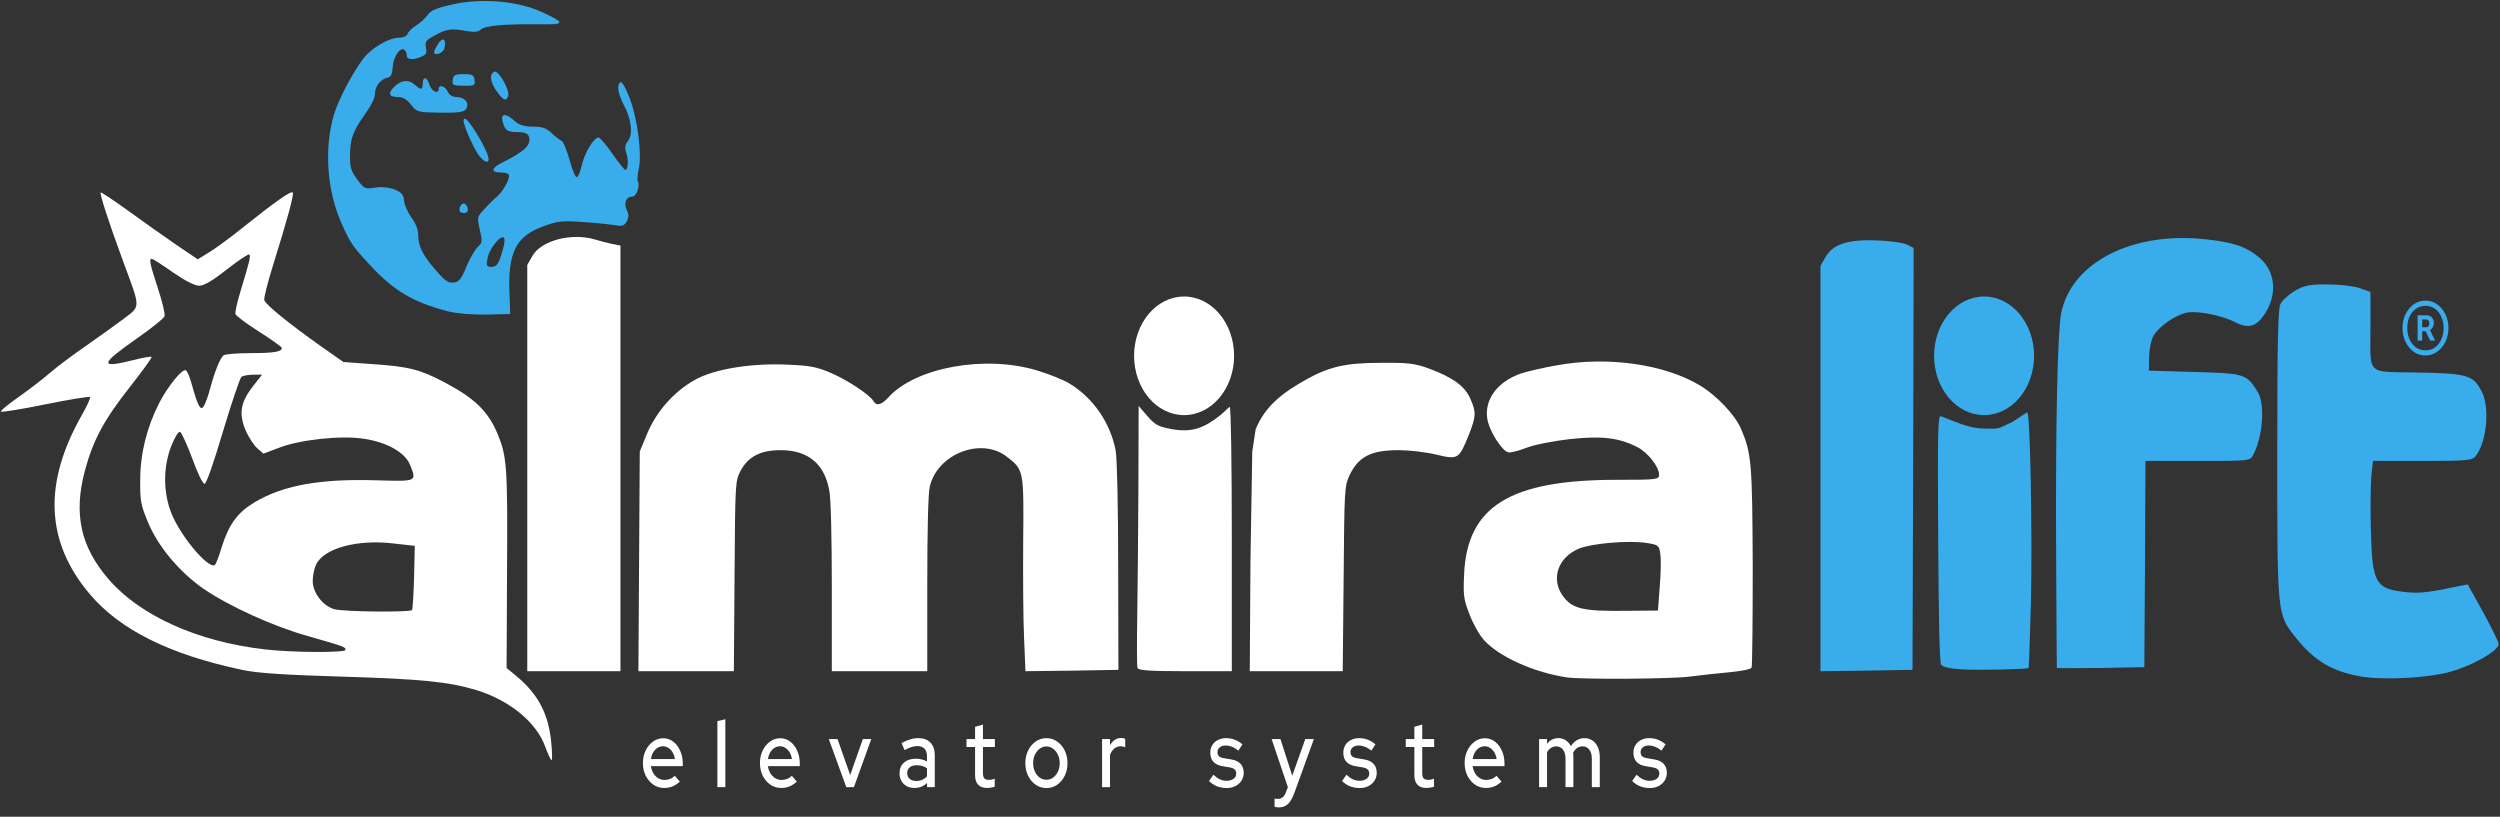 <svg xmlns="http://www.w3.org/2000/svg" width="352" height="115" viewBox="0 0 352 115" fill="none"><rect x="0" y="0" width="352" height="115" fill="#333333" stroke="none"/><path d="M332.512 95.264C328.448 94.581 325.856 93.062 323.296 89.836C320.608 86.459 320.64 86.914 320.64 63.8C320.64 48.732 320.736 43.609 321.056 42.888C321.248 42.356 322.176 41.521 323.04 40.99C324.416 40.193 325.088 40.041 327.68 40.041C329.344 40.041 331.392 40.269 332.256 40.572L333.76 41.104V45.886C333.76 53.021 333.024 52.3 340.416 52.452C347.424 52.566 348.256 52.831 349.44 55.147C350.592 57.386 350.144 62.206 348.576 64.218C348.096 64.825 347.392 64.901 341.088 64.901H334.112L333.888 67.026C333.792 68.165 333.728 71.618 333.824 74.693C334.016 82.17 334.432 82.929 338.88 83.384C340.736 83.574 342.176 83.384 346.272 82.511L347.456 82.284L349.6 86.155C350.784 88.318 351.776 90.33 351.808 90.671C351.872 91.544 348.48 93.556 345.28 94.505C342.176 95.454 335.808 95.795 332.512 95.264ZM256.32 65.963V37.422L257.056 36.17C258.08 34.348 260.32 33.665 264.448 33.855C266.24 33.93 268.064 34.196 268.576 34.462L269.44 34.917L269.376 64.597L269.28 94.315L262.816 94.429L256.32 94.505V65.963ZM276.096 94.239C274.656 94.163 273.504 93.897 273.312 93.594C273.088 93.29 272.96 87.293 272.896 75.755C272.8 60.46 272.864 58.449 273.28 58.6C276.256 59.777 277.568 60.346 279.52 60.346C281.568 60.346 280.96 60.536 283.36 59.397C285.44 58.069 285.312 58.069 285.44 58.069C285.856 58.069 286.176 75.642 285.952 85.016C285.824 89.912 285.664 93.973 285.632 94.049C285.44 94.239 278.464 94.391 276.096 94.239ZM289.6 94.049C289.6 93.973 289.536 86.952 289.504 78.374C289.408 59.815 289.696 46.835 290.208 44.14C291.616 36.929 300.288 32.526 310.656 33.703C314.464 34.12 316.256 34.727 318.048 36.208C320.352 38.105 320.704 41.331 318.944 44.102C317.728 46 316.608 46.341 314.688 45.355C312.768 44.368 309.312 43.722 307.872 44.026C306.24 44.368 303.936 46 303.2 47.29C302.88 47.897 302.624 49.112 302.592 50.251L302.56 52.186L309.024 52.376C316.064 52.566 316.32 52.642 317.888 55.184C318.944 56.855 318.624 61.447 317.248 64.066C316.8 64.901 316.704 64.901 309.44 64.901H302.08L302.016 79.437L301.92 93.935L295.776 94.049C292.384 94.087 289.6 94.087 289.6 94.049Z" fill="#39ACEC"></path><path d="M63.072 43.837C58.176 42.546 55.52 40.99 52.224 37.461C49.6 34.652 49.312 34.197 48.032 31.312C46.016 26.758 45.632 20.837 47.008 16.169C47.616 14.081 49.696 10.134 51.168 8.236C52.288 6.756 54.752 5.314 56.128 5.314C56.768 5.314 57.28 5.086 57.376 4.782C57.472 4.479 58.048 3.909 58.624 3.568C59.2 3.226 59.904 2.543 60.224 2.088C60.64 1.48 61.472 1.101 63.808 0.607C67.84 -0.303 72.992 0.152 76.32 1.708C79.68 3.264 79.616 3.492 75.84 3.416C70.976 3.378 68.256 3.606 67.68 4.175C67.328 4.517 66.752 4.555 65.664 4.365C63.552 3.985 62.88 4.061 61.248 4.972C59.968 5.655 59.808 5.845 59.968 6.68C60.128 7.439 60.032 7.667 59.36 7.97C58.176 8.502 57.28 8.426 57.28 7.819C57.28 7.515 57.12 7.135 56.928 7.022C56.352 6.566 55.392 7.97 55.296 9.413C55.232 10.475 55.04 10.855 54.56 10.931C53.568 11.159 52.8 12.145 52.8 13.208C52.8 13.777 52.224 14.954 51.36 16.131C49.664 18.522 49.28 19.584 49.28 22.013C49.28 23.57 49.44 24.101 50.304 25.277C51.264 26.568 51.392 26.644 52.8 26.416C53.728 26.264 54.752 26.378 55.552 26.682C56.576 27.099 56.832 27.403 56.896 28.314C56.96 28.883 57.44 29.946 57.952 30.667C58.528 31.426 58.88 32.337 58.88 33.058C58.88 34.652 59.52 35.942 61.376 38.068C62.656 39.548 63.136 39.889 63.872 39.776C64.64 39.7 64.96 39.282 65.664 37.574C66.112 36.436 66.848 35.183 67.232 34.804C67.936 34.159 67.936 34.007 67.552 32.337C67.168 30.553 67.168 30.553 68.224 29.414C68.8 28.769 69.568 28.01 69.952 27.706C70.752 27.023 71.68 25.429 71.68 24.784C71.68 24.48 71.264 24.291 70.56 24.291C69.088 24.291 69.12 23.683 70.656 22.924C73.92 21.292 74.848 20.381 74.464 19.205C74.304 18.787 73.856 18.598 72.832 18.598C71.712 18.598 71.296 18.408 71.04 17.876C70.208 15.979 70.944 15.637 72.608 17.155C73.12 17.611 73.92 17.838 75.072 17.838C76.352 17.838 76.96 18.028 77.664 18.749C78.144 19.205 78.784 19.698 79.04 19.812C79.296 19.888 79.776 21.064 80.16 22.393C80.512 23.721 80.96 24.86 81.152 24.936C81.344 25.012 81.664 24.328 81.888 23.38C82.24 21.634 83.616 19.357 84.256 19.357C84.48 19.357 85.344 20.381 86.208 21.634C87.104 22.886 87.904 23.911 88.032 23.911C88.448 23.911 88.512 22.621 88.192 21.558C87.936 20.761 88 20.381 88.448 19.812C89.152 18.863 88.896 16.738 87.808 14.726C87.008 13.208 86.816 11.956 87.36 11.576C87.552 11.424 88.128 12.411 88.64 13.777C89.76 16.624 90.432 21.824 89.92 23.873C89.76 24.594 89.696 25.315 89.792 25.505C90.176 26.226 89.6 27.706 88.928 27.706C88.128 27.706 87.776 28.731 88.288 29.642C88.544 30.211 88.544 30.553 88.256 31.16C87.904 31.767 87.616 31.881 86.72 31.73C86.112 31.616 84.064 31.388 82.208 31.274C79.264 31.046 78.496 31.122 76.576 31.843C72.608 33.248 71.456 35.563 71.744 41.597L71.84 44.216L68.48 44.292C66.56 44.33 64.256 44.14 63.072 43.837ZM70.528 36.056C71.072 34.386 71.2 33.4 70.816 33.4C70.176 33.4 68.832 35.221 68.64 36.36C68.448 37.461 68.512 37.574 69.216 37.574C69.856 37.574 70.112 37.271 70.528 36.056Z" fill="#39ACEC"></path><path d="M64.704 29.338C64.768 28.959 65.024 28.655 65.28 28.655C65.536 28.655 65.792 28.959 65.856 29.338C65.92 29.794 65.76 29.984 65.28 29.984C64.8 29.984 64.64 29.794 64.704 29.338ZM67.52 22.013C66.848 21.216 65.28 17.762 65.28 17.041C65.28 16.169 66.08 17.041 67.424 19.319C68.768 21.672 69.12 22.772 68.48 22.772C68.32 22.772 67.872 22.431 67.52 22.013ZM57.888 14.764C57.312 14.005 56.704 13.664 56.064 13.664C54.72 13.664 54.56 13.132 55.552 12.183C56.544 11.235 57.568 11.159 58.432 11.956C59.264 12.715 59.52 12.677 59.52 11.766C59.52 10.703 60.128 10.817 60.48 11.956C60.768 12.867 61.76 13.322 61.76 12.525C61.76 11.842 62.688 12.107 63.04 12.904C63.264 13.398 63.712 13.664 64.288 13.664C65.472 13.664 66.176 14.574 65.6 15.371C65.312 15.789 64.48 15.903 61.984 15.865C58.848 15.827 58.688 15.789 57.888 14.764ZM69.952 12.867C69.024 11.576 68.864 10.438 69.6 10.096C70.176 9.83 71.808 12.677 71.552 13.512C71.296 14.309 70.848 14.157 69.952 12.867ZM63.744 11.272C63.84 10.551 64.064 10.438 65.28 10.438C66.528 10.438 66.72 10.551 66.816 11.272C66.912 12.031 66.784 12.107 65.28 12.069C63.776 12.069 63.648 11.994 63.744 11.272ZM61.12 7.325C61.12 7.135 61.408 6.604 61.728 6.111C62.368 5.124 62.912 5.541 62.56 6.832C62.368 7.515 61.12 7.933 61.12 7.325Z" fill="#39ACEC"></path><path d="M93.514 110.945C92.954 110.945 92.446 110.79 91.991 110.48C91.543 110.17 91.184 109.749 90.915 109.218C90.654 108.686 90.523 108.093 90.523 107.438C90.523 106.791 90.65 106.207 90.904 105.684C91.158 105.153 91.502 104.732 91.935 104.422C92.368 104.103 92.849 103.944 93.379 103.944C93.91 103.944 94.38 104.103 94.791 104.422C95.201 104.732 95.526 105.157 95.765 105.697C96.011 106.229 96.135 106.831 96.135 107.504V107.876H91.643C91.703 108.248 91.819 108.58 91.991 108.872C92.17 109.165 92.394 109.395 92.663 109.563C92.939 109.731 93.238 109.815 93.559 109.815C93.835 109.815 94.1 109.767 94.354 109.669C94.615 109.563 94.832 109.412 95.003 109.218L95.72 110.055C95.384 110.356 95.037 110.581 94.679 110.732C94.328 110.874 93.939 110.945 93.514 110.945ZM91.655 106.88H95.026C94.981 106.526 94.876 106.216 94.712 105.95C94.555 105.675 94.358 105.463 94.119 105.312C93.887 105.153 93.633 105.073 93.357 105.073C93.073 105.073 92.812 105.148 92.573 105.299C92.334 105.45 92.132 105.662 91.968 105.937C91.811 106.202 91.707 106.516 91.655 106.88ZM101.009 110.825V101.526L102.129 101.274V110.825H101.009ZM109.989 110.945C109.429 110.945 108.922 110.79 108.466 110.48C108.018 110.17 107.66 109.749 107.391 109.218C107.13 108.686 106.999 108.093 106.999 107.438C106.999 106.791 107.126 106.207 107.38 105.684C107.634 105.153 107.977 104.732 108.41 104.422C108.843 104.103 109.325 103.944 109.855 103.944C110.385 103.944 110.855 104.103 111.266 104.422C111.677 104.732 112.002 105.157 112.241 105.697C112.487 106.229 112.61 106.831 112.61 107.504V107.876H108.119C108.178 108.248 108.294 108.58 108.466 108.872C108.645 109.165 108.869 109.395 109.138 109.563C109.414 109.731 109.713 109.815 110.034 109.815C110.31 109.815 110.575 109.767 110.829 109.669C111.09 109.563 111.307 109.412 111.479 109.218L112.196 110.055C111.86 110.356 111.513 110.581 111.154 110.732C110.803 110.874 110.415 110.945 109.989 110.945ZM108.13 106.88H111.501C111.457 106.526 111.352 106.216 111.188 105.95C111.031 105.675 110.833 105.463 110.594 105.312C110.362 105.153 110.109 105.073 109.833 105.073C109.549 105.073 109.287 105.148 109.049 105.299C108.81 105.45 108.608 105.662 108.444 105.937C108.287 106.202 108.182 106.516 108.13 106.88ZM119.157 110.825L116.693 104.064H117.925L119.706 109.125L121.487 104.064H122.674L120.233 110.825H119.157ZM128.751 110.945C128.34 110.945 127.978 110.86 127.664 110.692C127.351 110.515 127.104 110.272 126.925 109.962C126.746 109.651 126.656 109.293 126.656 108.886C126.656 108.248 126.862 107.748 127.272 107.384C127.683 107.013 128.247 106.827 128.963 106.827C129.523 106.827 130.042 106.955 130.52 107.212V106.494C130.52 106.008 130.401 105.644 130.162 105.405C129.93 105.166 129.587 105.047 129.131 105.047C128.87 105.047 128.598 105.095 128.314 105.193C128.03 105.281 127.713 105.423 127.362 105.618L126.947 104.621C127.38 104.382 127.784 104.21 128.157 104.103C128.53 103.988 128.907 103.931 129.288 103.931C130.027 103.931 130.599 104.139 131.002 104.555C131.412 104.971 131.618 105.565 131.618 106.335V110.825H130.52V110.241C130.266 110.48 129.994 110.657 129.703 110.772C129.411 110.887 129.094 110.945 128.751 110.945ZM127.731 108.859C127.731 109.187 127.847 109.452 128.079 109.656C128.318 109.86 128.627 109.962 129.008 109.962C129.307 109.962 129.579 109.908 129.826 109.802C130.08 109.696 130.311 109.532 130.52 109.311V108.168C130.304 108.018 130.076 107.911 129.837 107.849C129.606 107.778 129.344 107.743 129.053 107.743C128.642 107.743 128.318 107.845 128.079 108.049C127.847 108.243 127.731 108.514 127.731 108.859ZM138.994 110.945C138.441 110.945 138.019 110.794 137.728 110.493C137.437 110.183 137.291 109.736 137.291 109.151V105.179H136.082V104.064H137.291V102.337L138.4 102.018V104.064H140.08V105.179H138.4V108.846C138.4 109.191 138.464 109.439 138.591 109.59C138.725 109.731 138.942 109.802 139.24 109.802C139.397 109.802 139.535 109.789 139.655 109.762C139.782 109.736 139.916 109.696 140.058 109.643V110.759C139.908 110.82 139.733 110.865 139.531 110.891C139.337 110.927 139.158 110.945 138.994 110.945ZM147.336 110.958C146.784 110.958 146.28 110.803 145.824 110.493C145.376 110.183 145.022 109.762 144.76 109.231C144.499 108.7 144.368 108.106 144.368 107.451C144.368 106.795 144.499 106.202 144.76 105.671C145.022 105.14 145.376 104.719 145.824 104.409C146.28 104.09 146.784 103.931 147.336 103.931C147.896 103.931 148.4 104.09 148.848 104.409C149.296 104.719 149.651 105.14 149.912 105.671C150.174 106.202 150.304 106.795 150.304 107.451C150.304 108.106 150.174 108.7 149.912 109.231C149.651 109.762 149.296 110.183 148.848 110.493C148.4 110.803 147.896 110.958 147.336 110.958ZM147.336 109.789C147.687 109.789 148.005 109.687 148.288 109.483C148.572 109.271 148.796 108.987 148.96 108.633C149.125 108.279 149.207 107.881 149.207 107.438C149.207 107.004 149.121 106.614 148.949 106.269C148.785 105.915 148.561 105.631 148.277 105.418C148.001 105.206 147.687 105.1 147.336 105.1C146.986 105.1 146.668 105.206 146.384 105.418C146.108 105.631 145.884 105.915 145.712 106.269C145.548 106.614 145.466 107.004 145.466 107.438C145.466 107.881 145.548 108.279 145.712 108.633C145.877 108.987 146.101 109.271 146.384 109.483C146.668 109.687 146.986 109.789 147.336 109.789ZM155.171 110.825V104.064H156.291V104.927C156.471 104.608 156.691 104.36 156.952 104.183C157.221 103.997 157.523 103.904 157.859 103.904C158.091 103.913 158.281 103.953 158.431 104.024V105.219C158.326 105.166 158.218 105.131 158.106 105.113C157.994 105.086 157.882 105.073 157.77 105.073C157.441 105.073 157.15 105.179 156.896 105.392C156.642 105.596 156.441 105.897 156.291 106.295V110.825H155.171Z" fill="white"></path><path d="M172.729 110.958C172.236 110.958 171.774 110.874 171.34 110.705C170.915 110.528 170.545 110.28 170.231 109.962L170.847 109.085C171.139 109.359 171.438 109.572 171.743 109.722C172.057 109.864 172.374 109.935 172.695 109.935C173.099 109.935 173.427 109.842 173.681 109.656C173.935 109.47 174.062 109.226 174.062 108.925C174.062 108.678 173.987 108.482 173.838 108.341C173.689 108.199 173.457 108.102 173.143 108.049L172.113 107.876C171.546 107.778 171.12 107.57 170.836 107.252C170.553 106.933 170.411 106.508 170.411 105.976C170.411 105.569 170.504 105.215 170.691 104.914C170.878 104.604 171.139 104.365 171.475 104.196C171.811 104.019 172.203 103.931 172.651 103.931C173.062 103.931 173.457 104.002 173.838 104.143C174.219 104.285 174.585 104.506 174.935 104.807L174.364 105.684C174.051 105.436 173.745 105.255 173.446 105.14C173.155 105.025 172.86 104.967 172.561 104.967C172.218 104.967 171.942 105.055 171.732 105.233C171.523 105.401 171.419 105.622 171.419 105.897C171.419 106.145 171.49 106.34 171.631 106.481C171.781 106.614 172.023 106.707 172.359 106.76L173.39 106.933C173.958 107.03 174.387 107.238 174.678 107.557C174.969 107.867 175.115 108.288 175.115 108.819C175.115 109.226 175.01 109.594 174.801 109.922C174.592 110.241 174.308 110.493 173.95 110.679C173.591 110.865 173.185 110.958 172.729 110.958ZM180.055 113.681C179.935 113.681 179.823 113.672 179.719 113.654C179.614 113.646 179.528 113.628 179.461 113.601V112.432C179.596 112.468 179.76 112.485 179.954 112.485C180.477 112.485 180.854 112.153 181.085 111.489L181.332 110.838L179.047 104.064H180.29L181.948 109.218L183.784 104.064H184.994L182.239 111.662C182.06 112.14 181.869 112.525 181.668 112.818C181.466 113.119 181.235 113.336 180.973 113.468C180.712 113.61 180.406 113.681 180.055 113.681ZM191.458 110.958C190.965 110.958 190.502 110.874 190.069 110.705C189.643 110.528 189.274 110.28 188.96 109.962L189.576 109.085C189.867 109.359 190.166 109.572 190.472 109.722C190.786 109.864 191.103 109.935 191.424 109.935C191.827 109.935 192.156 109.842 192.41 109.656C192.663 109.47 192.79 109.226 192.79 108.925C192.79 108.678 192.716 108.482 192.566 108.341C192.417 108.199 192.186 108.102 191.872 108.049L190.842 107.876C190.274 107.778 189.849 107.57 189.565 107.252C189.281 106.933 189.139 106.508 189.139 105.976C189.139 105.569 189.233 105.215 189.419 104.914C189.606 104.604 189.867 104.365 190.203 104.196C190.539 104.019 190.931 103.931 191.379 103.931C191.79 103.931 192.186 104.002 192.566 104.143C192.947 104.285 193.313 104.506 193.664 104.807L193.093 105.684C192.779 105.436 192.473 105.255 192.174 105.14C191.883 105.025 191.588 104.967 191.29 104.967C190.946 104.967 190.67 105.055 190.461 105.233C190.252 105.401 190.147 105.622 190.147 105.897C190.147 106.145 190.218 106.34 190.36 106.481C190.51 106.614 190.752 106.707 191.088 106.76L192.118 106.933C192.686 107.03 193.115 107.238 193.406 107.557C193.698 107.867 193.843 108.288 193.843 108.819C193.843 109.226 193.739 109.594 193.53 109.922C193.321 110.241 193.037 110.493 192.678 110.679C192.32 110.865 191.913 110.958 191.458 110.958ZM200.844 110.945C200.292 110.945 199.87 110.794 199.579 110.493C199.287 110.183 199.142 109.736 199.142 109.151V105.179H197.932V104.064H199.142V102.337L200.251 102.018V104.064H201.931V105.179H200.251V108.846C200.251 109.191 200.314 109.439 200.441 109.59C200.575 109.731 200.792 109.802 201.091 109.802C201.247 109.802 201.385 109.789 201.505 109.762C201.632 109.736 201.766 109.696 201.908 109.643V110.759C201.759 110.82 201.583 110.865 201.382 110.891C201.188 110.927 201.008 110.945 200.844 110.945ZM209.209 110.945C208.649 110.945 208.141 110.79 207.686 110.48C207.238 110.17 206.879 109.749 206.611 109.218C206.349 108.686 206.219 108.093 206.219 107.438C206.219 106.791 206.345 106.207 206.599 105.684C206.853 105.153 207.197 104.732 207.63 104.422C208.063 104.103 208.544 103.944 209.075 103.944C209.605 103.944 210.075 104.103 210.486 104.422C210.896 104.732 211.221 105.157 211.46 105.697C211.707 106.229 211.83 106.831 211.83 107.504V107.876H207.339C207.398 108.248 207.514 108.58 207.686 108.872C207.865 109.165 208.089 109.395 208.358 109.563C208.634 109.731 208.933 109.815 209.254 109.815C209.53 109.815 209.795 109.767 210.049 109.669C210.31 109.563 210.527 109.412 210.699 109.218L211.415 110.055C211.079 110.356 210.732 110.581 210.374 110.732C210.023 110.874 209.635 110.945 209.209 110.945ZM207.35 106.88H210.721C210.676 106.526 210.572 106.216 210.407 105.95C210.251 105.675 210.053 105.463 209.814 105.312C209.582 105.153 209.328 105.073 209.052 105.073C208.768 105.073 208.507 105.148 208.268 105.299C208.029 105.45 207.828 105.662 207.663 105.937C207.507 106.202 207.402 106.516 207.35 106.88ZM216.704 110.825V104.064H217.824V104.714C218.25 104.192 218.784 103.931 219.426 103.931C219.814 103.931 220.158 104.032 220.456 104.236C220.763 104.44 221.005 104.714 221.184 105.06C221.423 104.688 221.703 104.409 222.024 104.223C222.346 104.028 222.708 103.931 223.111 103.931C223.536 103.931 223.906 104.042 224.22 104.263C224.541 104.484 224.791 104.794 224.97 105.193C225.157 105.591 225.25 106.052 225.25 106.574V110.825H224.13V106.8C224.13 106.269 224.011 105.852 223.772 105.551C223.54 105.241 223.223 105.086 222.82 105.086C222.543 105.086 222.293 105.162 222.069 105.312C221.845 105.463 221.651 105.693 221.487 106.003C221.502 106.091 221.513 106.184 221.52 106.282C221.528 106.379 221.532 106.477 221.532 106.574V110.825H220.423V106.8C220.423 106.269 220.303 105.852 220.064 105.551C219.833 105.241 219.516 105.086 219.112 105.086C218.844 105.086 218.601 105.157 218.384 105.299C218.168 105.432 217.981 105.636 217.824 105.91V110.825H216.704ZM232.305 110.958C231.813 110.958 231.35 110.874 230.917 110.705C230.491 110.528 230.121 110.28 229.808 109.962L230.424 109.085C230.715 109.359 231.014 109.572 231.32 109.722C231.633 109.864 231.951 109.935 232.272 109.935C232.675 109.935 233.004 109.842 233.257 109.656C233.511 109.47 233.638 109.226 233.638 108.925C233.638 108.678 233.564 108.482 233.414 108.341C233.265 108.199 233.033 108.102 232.72 108.049L231.689 107.876C231.122 107.778 230.696 107.57 230.413 107.252C230.129 106.933 229.987 106.508 229.987 105.976C229.987 105.569 230.08 105.215 230.267 104.914C230.454 104.604 230.715 104.365 231.051 104.196C231.387 104.019 231.779 103.931 232.227 103.931C232.638 103.931 233.033 104.002 233.414 104.143C233.795 104.285 234.161 104.506 234.512 104.807L233.941 105.684C233.627 105.436 233.321 105.255 233.022 105.14C232.731 105.025 232.436 104.967 232.137 104.967C231.794 104.967 231.518 105.055 231.309 105.233C231.1 105.401 230.995 105.622 230.995 105.897C230.995 106.145 231.066 106.34 231.208 106.481C231.357 106.614 231.6 106.707 231.936 106.76L232.966 106.933C233.534 107.03 233.963 107.238 234.254 107.557C234.545 107.867 234.691 108.288 234.691 108.819C234.691 109.226 234.586 109.594 234.377 109.922C234.168 110.241 233.885 110.493 233.526 110.679C233.168 110.865 232.761 110.958 232.305 110.958Z" fill="white"></path><path d="M341.504 50.048C340.896 50.048 340.346 49.877 339.856 49.536C339.376 49.194 338.992 48.732 338.704 48.151C338.416 47.556 338.272 46.904 338.272 46.196C338.272 45.462 338.416 44.804 338.704 44.222C338.992 43.64 339.383 43.179 339.872 42.837C340.362 42.495 340.906 42.325 341.504 42.325C342.103 42.325 342.647 42.495 343.136 42.837C343.626 43.179 344.016 43.64 344.304 44.222C344.592 44.804 344.736 45.462 344.736 46.196C344.736 46.904 344.592 47.556 344.304 48.151C344.016 48.732 343.626 49.194 343.136 49.536C342.647 49.877 342.103 50.048 341.504 50.048ZM341.504 49.327C342.007 49.327 342.448 49.194 342.832 48.929C343.216 48.65 343.514 48.277 343.728 47.809C343.952 47.328 344.064 46.79 344.064 46.196C344.064 45.589 343.952 45.051 343.728 44.583C343.514 44.102 343.216 43.729 342.832 43.463C342.448 43.198 342.007 43.065 341.504 43.065C341.015 43.065 340.57 43.198 340.176 43.463C339.792 43.729 339.488 44.102 339.264 44.583C339.05 45.051 338.944 45.582 338.944 46.177C338.944 46.771 339.05 47.309 339.264 47.79C339.488 48.27 339.792 48.65 340.176 48.929C340.57 49.194 341.015 49.327 341.504 49.327ZM340.4 47.961V44.393H341.664C341.975 44.393 342.218 44.494 342.4 44.697C342.592 44.886 342.688 45.152 342.688 45.494C342.688 45.696 342.634 45.886 342.528 46.063C342.432 46.24 342.304 46.379 342.144 46.481L342.864 47.961H342.176L341.536 46.632H341.04V47.961H340.4ZM341.552 44.981H341.04V46.082H341.536C341.879 46.082 342.048 45.898 342.048 45.532C342.048 45.355 342.007 45.222 341.92 45.133C341.847 45.032 341.722 44.981 341.552 44.981Z" fill="#39ACEC"></path><path d="M279.36 58.449C275.472 58.449 272.32 54.711 272.32 50.099C272.32 45.488 275.472 41.749 279.36 41.749C283.248 41.749 286.4 45.488 286.4 50.099C286.4 54.711 283.248 58.449 279.36 58.449Z" fill="#39ACEC"></path><path d="M76.768 105.132C75.52 101.678 71.744 98.604 67.072 97.162C63.104 95.985 59.36 95.605 48 95.264C40.224 95.036 36.096 94.77 34.08 94.315C23.84 92.152 16.896 88.66 12.672 83.688C6.4 76.287 6.048 68.013 11.584 58.335C12.288 57.082 12.768 56.02 12.672 55.906C12.576 55.792 9.76 56.247 6.4 56.931C3.04 57.614 0.224 58.069 0.128 57.955C0.032 57.841 1.184 56.893 2.72 55.83C4.256 54.729 6.24 53.211 7.136 52.414C8.064 51.617 10.24 49.985 12 48.77C13.76 47.556 16.16 45.81 17.344 44.937C19.84 43.039 19.84 43.571 17.344 36.815C15.328 31.35 14.016 27.289 14.176 27.099C14.24 27.023 16 28.2 18.112 29.718C20.192 31.236 23.264 33.399 24.864 34.5L27.84 36.511L29.504 35.487C30.432 34.917 32.608 33.323 34.336 31.919C38.72 28.427 40.96 26.833 41.216 27.099C41.408 27.364 40.576 30.515 38.4 37.498C37.664 39.851 37.12 42.015 37.216 42.28C37.44 42.926 40.8 45.658 45.216 48.77L48.352 50.972L52.576 51.275C57.504 51.617 59.104 51.996 62.56 53.818C66.816 56.058 68.736 57.917 70.048 61.068C71.36 64.218 71.488 65.622 71.392 80.158L71.328 94.049L72.704 95.188C75.808 97.769 77.28 100.578 77.632 104.715C77.76 106.005 77.76 107.03 77.664 107.03C77.536 107.03 77.152 106.157 76.768 105.132ZM48.64 91.506C48.64 91.089 48.672 91.089 43.392 89.571C38.464 88.204 32.192 85.32 28.64 82.891C25.216 80.5 22.176 76.856 20.8 73.44C19.808 71.049 19.712 70.48 19.744 67.558C19.744 63.876 20.672 60.157 22.432 56.703C23.68 54.312 25.728 51.807 26.176 52.148C26.368 52.262 26.688 53.021 26.912 53.818C27.84 57.12 28.192 57.841 28.64 57.272C28.864 56.968 29.312 55.792 29.6 54.653C30.272 52.186 31.008 50.403 31.488 50.023C31.68 49.871 33.376 49.719 35.264 49.719C38.56 49.719 39.68 49.529 39.68 48.998C39.68 48.846 38.24 47.822 36.512 46.721C34.752 45.62 33.248 44.482 33.152 44.216C33.088 43.95 33.376 42.584 33.824 41.142C35.136 36.815 35.328 36.056 35.104 35.828C35.008 35.714 33.6 36.625 31.968 37.916C29.952 39.51 28.736 40.231 28.032 40.231C27.424 40.231 26.016 39.51 24.32 38.333C22.816 37.27 21.504 36.435 21.376 36.435C20.96 36.435 21.088 37.119 22.24 40.61C22.848 42.47 23.264 44.216 23.168 44.52C23.072 44.823 21.376 46.19 19.36 47.594C13.984 51.351 13.92 51.921 18.912 50.668C20.192 50.327 21.28 50.175 21.344 50.251C21.44 50.327 20.064 52.224 18.336 54.426C14.656 59.094 13.088 61.978 11.936 66.343C10.336 72.378 11.36 77.008 15.296 81.562C19.712 86.686 27.872 90.368 37.28 91.43C40.992 91.886 48.64 91.924 48.64 91.506ZM58.016 85.889C58.112 85.7 58.24 83.612 58.304 81.221L58.4 76.856L55.36 76.515C50.208 75.907 45.504 77.236 44.48 79.551C44.224 80.082 44.032 81.107 44.032 81.828C44.032 83.46 45.472 85.32 47.072 85.775C48.48 86.155 57.824 86.231 58.016 85.889ZM31.2 77.084C32.224 73.82 33.44 72.15 35.872 70.708C39.872 68.317 45.184 67.368 53.152 67.633C58.752 67.785 58.688 67.823 57.728 65.432C57.024 63.724 54.56 62.282 51.296 61.789C48.128 61.257 42.144 61.903 39.2 63.079L37.088 63.876L36.224 63.117C35.744 62.7 35.008 61.561 34.592 60.612C33.6 58.259 33.856 56.665 35.584 54.426L36.896 52.756H35.648C34.944 52.756 34.208 52.907 33.984 53.059C33.792 53.249 32.608 56.703 31.392 60.764C30.048 65.28 29.056 68.127 28.8 68.127C28.544 68.127 27.776 66.533 27.072 64.559C26.336 62.586 25.568 60.916 25.344 60.802C25.12 60.726 24.608 61.561 24.096 62.851C22.944 65.85 22.976 69.417 24.16 72.34C25.472 75.528 29.184 79.969 30.208 79.589C30.368 79.513 30.816 78.412 31.2 77.084ZM220.64 95.378C215.968 94.695 210.944 92.417 208.896 90.064C208.256 89.343 207.328 87.673 206.88 86.421C206.08 84.371 206.016 83.84 206.144 80.879C206.56 71.315 212.576 67.558 227.616 67.558C233.312 67.558 233.6 67.52 233.6 66.837C233.6 65.736 232.032 63.724 230.56 62.965C227.968 61.637 225.568 61.333 221.024 61.827C218.688 62.092 216 62.624 214.944 63.041C213.888 63.459 212.736 63.762 212.384 63.686C211.488 63.535 209.664 60.65 209.408 58.942C208.992 56.247 210.848 53.742 214.112 52.604C214.976 52.3 217.28 51.769 219.264 51.427C226.368 50.137 234.368 51.275 239.36 54.274C241.696 55.678 244.288 58.411 245.12 60.346C246.624 63.838 246.72 65.166 246.784 79.779C246.784 87.407 246.72 93.822 246.624 94.011C246.496 94.239 245.088 94.505 243.456 94.657C241.824 94.808 239.328 95.074 237.92 95.264C235.488 95.605 222.656 95.681 220.64 95.378ZM233.696 82.549C233.856 80.69 233.888 78.602 233.76 77.919C233.6 76.78 233.472 76.704 231.776 76.439C229.216 76.059 224.128 76.515 222.336 77.236C219.392 78.45 218.336 81.449 220 83.84C221.344 85.737 222.816 86.079 228.96 86.003L233.44 85.965L233.696 82.549Z" fill="white"></path><path d="M74.24 37.308L74.976 36.018C76.192 33.855 80.544 32.716 83.84 33.741C84.448 33.931 85.504 34.196 86.176 34.348L87.36 34.576V94.505H74.24V37.308ZM90.08 63.572L91.136 61.03C92.416 57.955 94.88 55.147 97.792 53.515C100.48 51.959 105.856 51.086 111.04 51.351C114.016 51.465 115.168 51.693 117.12 52.566C119.456 53.591 122.592 55.678 123.008 56.513C123.392 57.196 124.128 57.007 125.056 55.982C128.864 51.731 138.656 49.947 145.984 52.148C147.648 52.642 149.728 53.477 150.592 54.008C153.92 56.02 156.352 59.549 157.088 63.459C157.28 64.445 157.44 71.277 157.44 79.741L157.472 94.315L150.912 94.429L144.384 94.505L144.192 89.874C144.064 87.294 144.032 81.183 144.064 76.287C144.16 66.229 144.16 66.153 141.792 64.332C138.208 61.485 132 63.876 130.912 68.507C130.688 69.455 130.56 74.503 130.56 82.284V94.505H117.12V82.739C117.12 75.718 116.992 70.252 116.768 69.076C116.096 65.318 113.792 63.383 109.92 63.383C107.072 63.383 105.344 64.294 104.288 66.267C103.52 67.747 103.52 67.747 103.424 81.145L103.328 94.505H89.888L90.08 63.572ZM160.16 94.049C160.064 93.784 160.064 90.406 160.128 86.534C160.192 82.663 160.256 74.465 160.288 68.317L160.32 57.158L161.568 58.6C162.624 59.815 163.104 60.081 164.992 60.422C167.744 60.916 169.44 60.346 171.84 58.449C173.152 57.31 172.992 57.31 173.152 57.31C173.312 57.31 173.44 65.242 173.44 75.907V94.505H166.88C161.92 94.505 160.256 94.391 160.16 94.049ZM176.064 79.02L176.32 63.572L176.8 60.422C178.176 57.12 180.608 55.298 183.84 53.477C187.168 51.617 189.472 51.086 194.4 51.086C198.24 51.048 199.232 51.162 201.28 51.921C204.608 53.173 206.272 54.388 207.04 56.172C207.872 58.107 207.84 58.6 206.784 61.295C205.408 64.673 205.312 64.749 202.144 63.99C200.704 63.648 198.368 63.383 196.928 63.383C193.024 63.383 191.232 64.294 189.984 66.988C189.312 68.469 189.28 68.962 189.184 81.525L189.056 94.505H175.968L176.064 79.02Z" fill="white"></path><path d="M166.72 58.449C162.832 58.449 159.68 54.71 159.68 50.099C159.68 45.487 162.832 41.749 166.72 41.749C170.608 41.749 173.76 45.487 173.76 50.099C173.76 54.71 170.608 58.449 166.72 58.449Z" fill="white"></path></svg>